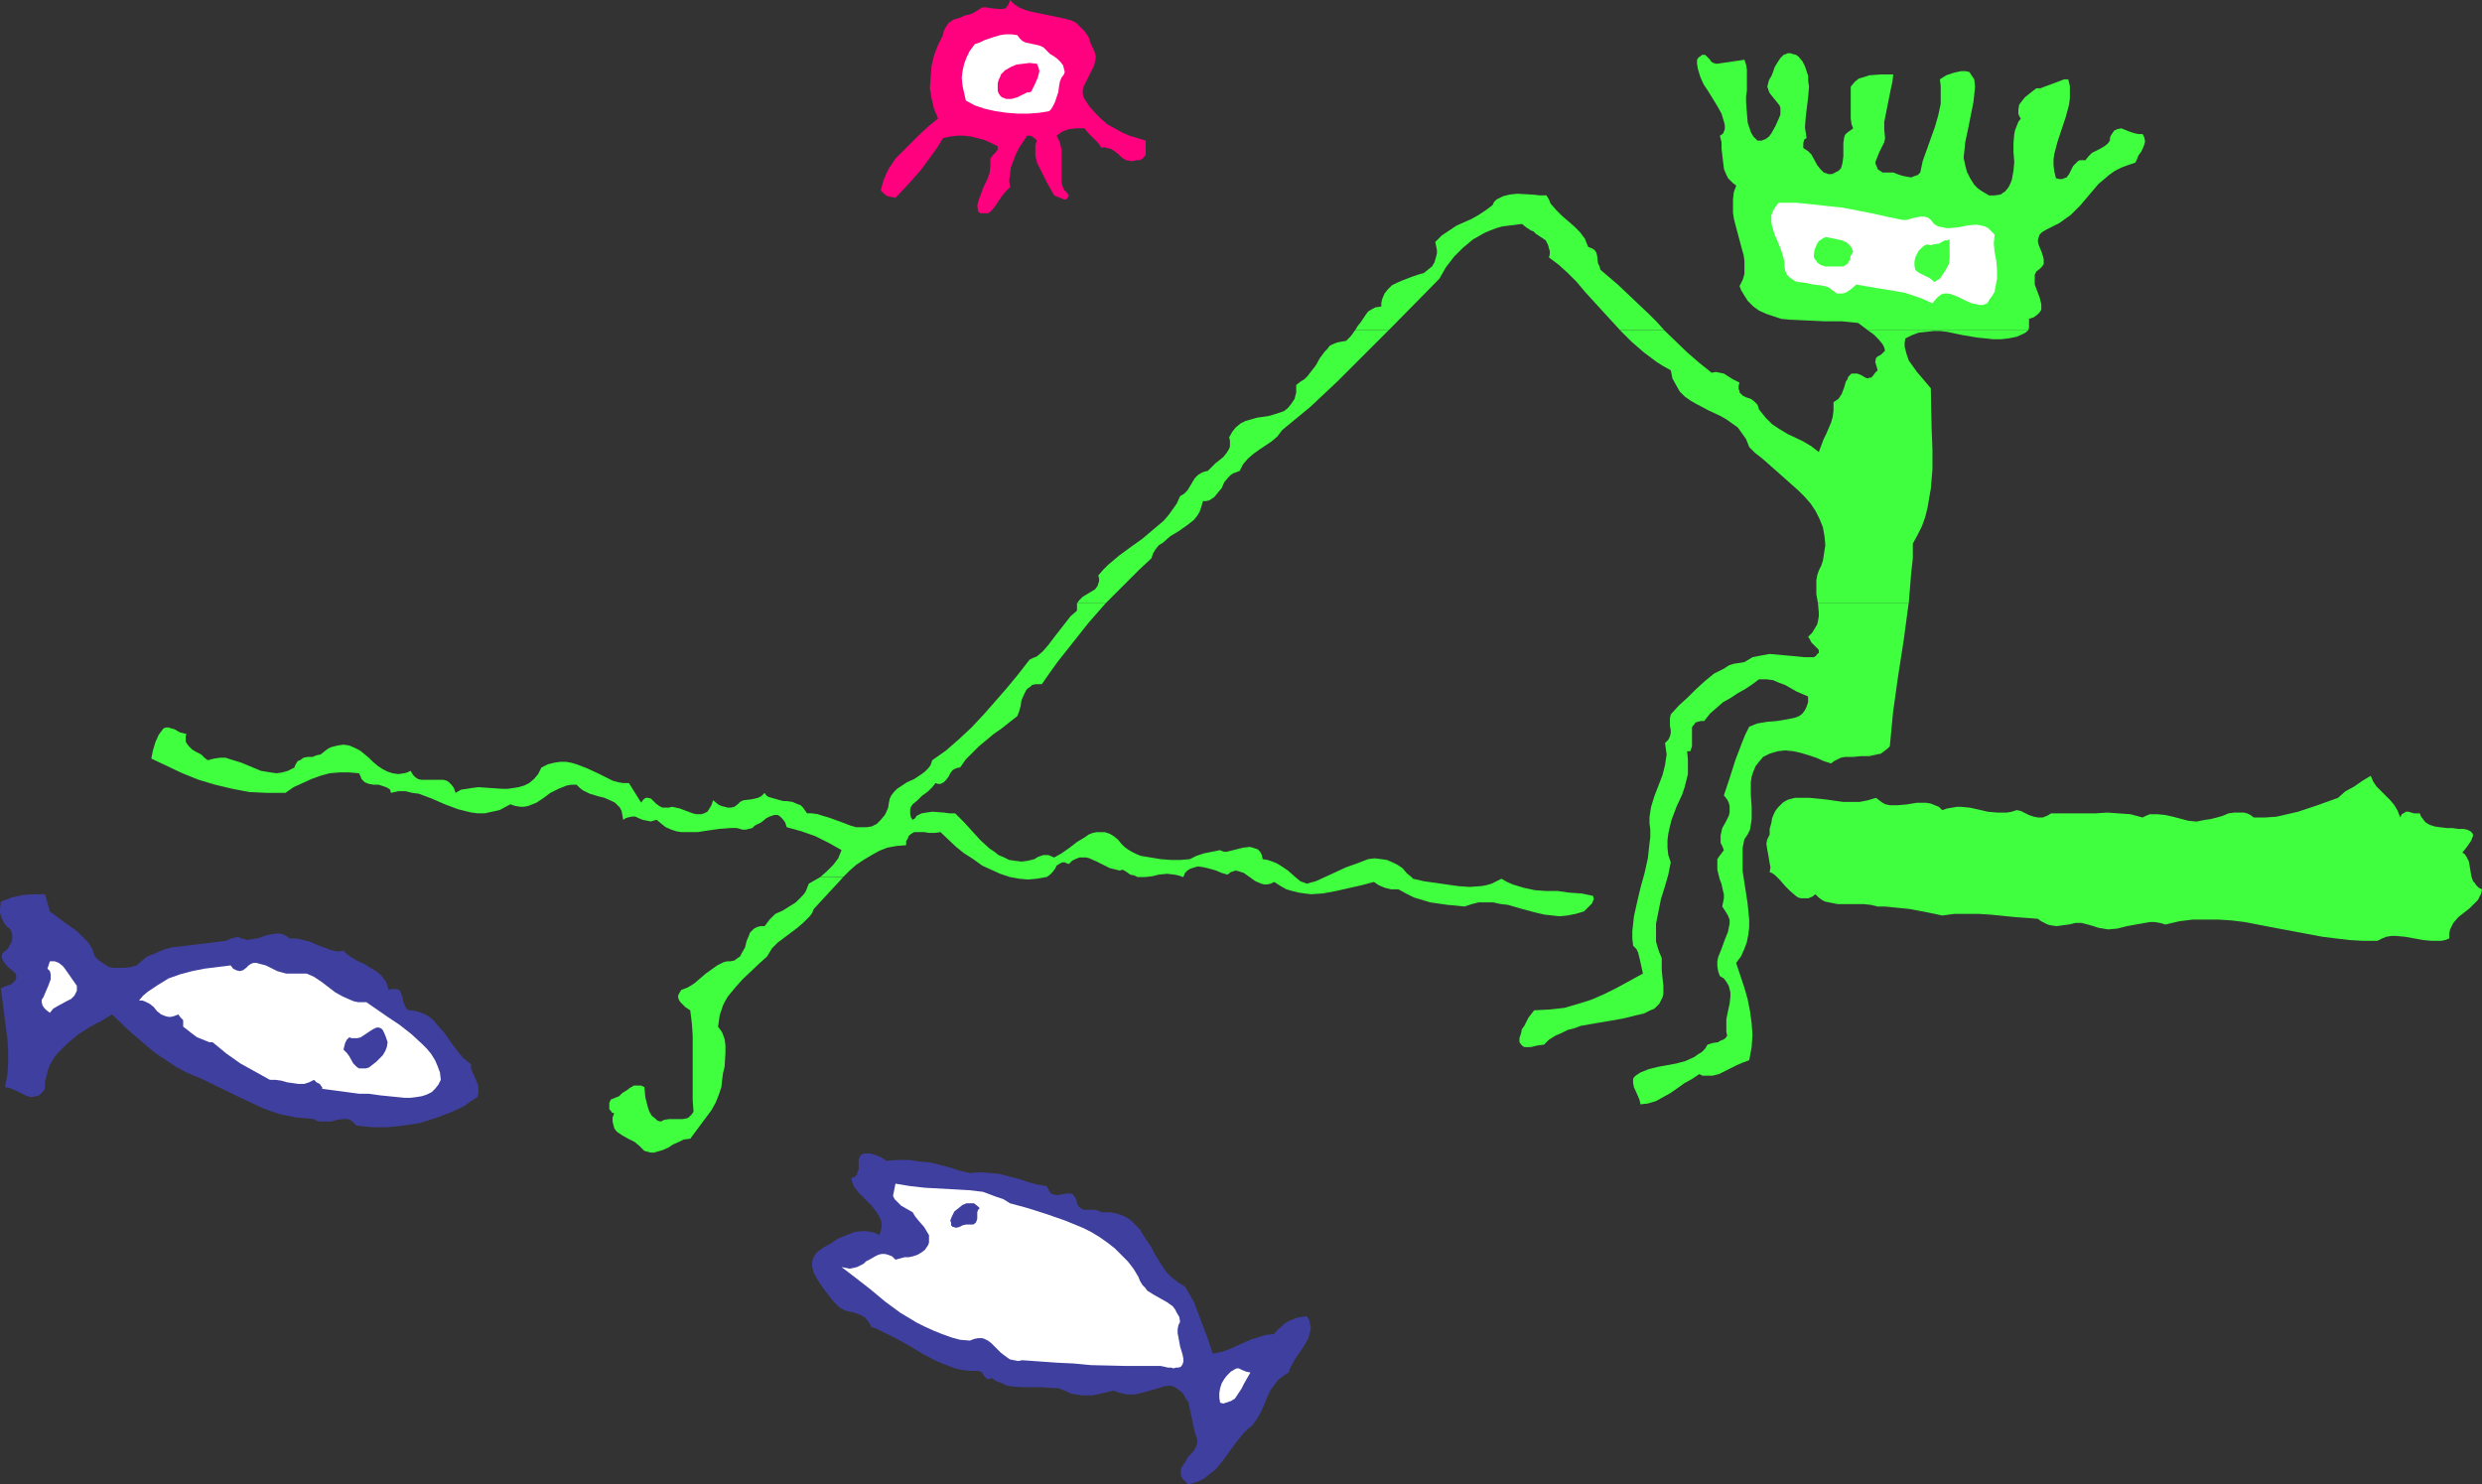 <?xml version="1.0" encoding="UTF-8" standalone="no"?>
<svg
   version="1.0"
   width="129.766mm"
   height="77.625mm"
   id="svg22"
   sodipodi:docname="Fishing 1.wmf"
   xmlns:inkscape="http://www.inkscape.org/namespaces/inkscape"
   xmlns:sodipodi="http://sodipodi.sourceforge.net/DTD/sodipodi-0.dtd"
   xmlns="http://www.w3.org/2000/svg"
   xmlns:svg="http://www.w3.org/2000/svg">
  <rect width="100%" height="100%" fill="#333333" stroke="none"/>
  <sodipodi:namedview
     id="namedview22"
     pagecolor="#ffffff"
     bordercolor="#000000"
     borderopacity="0.25"
     inkscape:showpageshadow="2"
     inkscape:pageopacity="0.0"
     inkscape:pagecheckerboard="0"
     inkscape:deskcolor="#d1d1d1"
     inkscape:document-units="mm" />
  <defs
     id="defs1">
    <pattern
       id="WMFhbasepattern"
       patternUnits="userSpaceOnUse"
       width="6"
       height="6"
       x="0"
       y="0" />
  </defs>
  <path
     style="fill:#3f3f9f;fill-opacity:1;fill-rule:evenodd;stroke:none"
     d="m 9.858,180.135 1.293,0.969 1.293,0.969 2.747,1.939 1.131,1.131 1.131,1.131 0.808,1.292 0.162,0.646 0.323,0.808 0.808,0.808 0.97,0.646 0.97,0.646 0.97,0.162 h 1.131 0.97 l 1.293,-0.162 1.131,-0.323 1.131,-0.969 0.97,-0.808 1.293,-0.485 1.131,-0.485 1.131,-0.485 1.293,-0.323 2.747,-0.323 2.586,-0.323 2.747,-0.323 2.586,-0.323 1.131,-0.485 1.293,-0.323 0.646,0.323 0.646,0.162 0.646,0.162 0.646,-0.162 1.293,-0.162 1.293,-0.485 1.293,-0.323 1.293,-0.162 h 0.485 l 0.646,0.162 0.646,0.323 0.646,0.485 h 1.293 l 1.454,0.323 1.293,0.323 1.454,0.646 1.293,0.485 1.293,0.485 1.454,0.323 1.131,-0.162 0.646,0.646 0.646,0.485 1.293,0.808 1.454,0.646 1.293,0.808 1.131,0.646 1.131,0.969 0.323,0.485 0.485,0.646 0.323,0.808 0.162,0.808 0.646,-0.162 h 0.646 0.323 l 0.485,0.162 0.162,0.162 0.162,0.323 0.323,0.808 0.162,0.969 0.323,0.808 0.323,0.646 0.485,0.323 h 0.323 l 1.131,0.162 0.97,0.323 0.808,0.323 0.808,0.485 0.808,0.646 0.646,0.808 1.454,1.616 1.131,1.616 1.293,1.777 1.293,1.616 0.808,0.646 0.808,0.646 v 0.808 l 0.323,0.808 0.646,1.454 0.323,0.808 0.162,0.808 v 0.808 l -0.162,0.969 -1.293,0.808 -1.293,0.969 -2.747,1.292 -3.07,1.131 -3.07,0.969 -3.232,0.485 -3.07,0.323 h -3.07 l -3.07,-0.323 -0.485,-0.485 -0.323,-0.323 -0.485,-0.323 -0.485,-0.162 h -0.97 l -1.131,0.162 -1.131,0.323 h -1.131 -1.131 l -0.646,-0.162 -0.485,-0.323 -1.778,-0.162 -1.778,-0.162 -3.232,-0.646 -3.232,-1.131 -3.07,-1.454 -3.07,-1.454 -5.979,-2.908 -3.07,-1.292 -2.101,-1.131 -1.939,-1.292 -1.939,-1.292 -1.778,-1.454 -3.555,-3.07 -3.394,-3.231 -2.101,1.292 -1.293,0.646 -1.131,0.646 -2.262,1.454 -1.939,1.616 -0.97,0.969 -0.97,0.969 -0.808,0.969 -0.646,1.131 -0.485,1.131 -0.323,1.292 -0.323,1.292 v 1.292 l -0.485,0.646 -0.485,0.485 -0.485,0.323 H 6.949 l -0.485,0.162 H 5.979 l -0.97,-0.323 -0.97,-0.485 -0.97,-0.485 -1.131,-0.485 -0.97,-0.162 0.485,-2.423 0.162,-2.262 v -2.423 l -0.162,-2.423 -0.646,-5.008 -0.646,-5.008 1.131,-0.485 0.97,-0.323 0.485,-0.485 0.323,-0.323 0.162,-0.646 -0.162,-0.646 -0.485,-0.485 -0.97,-0.808 -0.485,-0.485 -0.323,-0.485 -0.323,-0.485 -0.162,-0.646 0.162,-0.646 0.646,-0.485 0.485,-0.485 0.323,-0.646 0.323,-0.485 0.162,-0.808 v -0.646 L 2.262,184.174 1.939,183.528 1.293,183.043 0.808,182.397 0.485,181.751 0,180.458 v -0.808 l 0.162,-1.454 2.101,-0.808 2.101,-0.485 2.101,-0.162 h 2.424 v 0 z"
     id="path1" />
  <path
     style="fill:#ffffff;fill-opacity:1;fill-rule:evenodd;stroke:none"
     d="m 15.19,194.837 v 0.485 0.485 l -0.323,0.646 -0.162,0.323 -0.646,0.646 -0.97,0.485 -1.778,0.969 -0.808,0.485 -0.646,0.808 -0.646,-0.485 -0.485,-0.485 -0.323,-0.485 -0.162,-0.646 v -0.485 l 0.323,-0.485 0.485,-1.131 0.485,-1.131 0.485,-1.292 v -0.485 -0.485 l -0.162,-0.646 -0.485,-0.485 0.485,-1.454 h 0.97 l 0.808,0.323 0.808,0.646 0.485,0.646 1.131,1.616 z"
     id="path2" />
  <path
     style="fill:#ffffff;fill-opacity:1;fill-rule:evenodd;stroke:none"
     d="m 60.6,192.413 1.454,0.646 1.454,0.969 2.747,2.1 1.454,0.808 1.454,0.646 0.808,0.323 0.808,0.162 h 0.808 0.808 l 2.101,1.454 2.101,1.454 2.424,1.616 2.262,1.777 2.101,1.939 0.97,0.969 0.808,0.969 0.808,1.292 0.485,1.131 0.485,1.292 0.162,1.454 -0.485,0.969 -0.646,0.808 -0.646,0.646 -0.97,0.485 -0.97,0.323 -0.97,0.162 -1.293,0.162 H 79.992 l -4.848,-0.485 -2.262,-0.323 H 71.912 70.942 l -7.272,-0.969 v -0.323 l -0.162,-0.162 -0.323,-0.485 -0.646,-0.323 -0.485,-0.485 -0.97,0.485 -0.97,0.323 h -1.131 l -1.131,-0.162 -1.131,-0.162 -1.131,-0.323 -1.131,-0.162 H 53.328 l -2.909,-1.616 -2.909,-1.616 -2.747,-1.939 -2.747,-2.262 h -0.646 l -0.808,-0.323 -1.616,-0.646 -1.293,-0.969 -0.808,-0.646 -0.646,-0.485 v -0.485 -0.808 l -0.485,-0.485 -0.485,-0.646 -0.808,0.323 -0.646,0.162 h -0.485 l -0.646,-0.162 -0.808,-0.323 -0.808,-0.646 -0.646,-0.808 -0.808,-0.646 -0.97,-0.485 -0.485,-0.162 h -0.646 l 0.808,-0.969 0.97,-0.808 0.97,-0.646 0.97,-0.646 2.101,-1.292 2.262,-0.808 2.424,-0.646 2.424,-0.485 2.586,-0.323 2.586,-0.323 0.485,0.646 0.646,0.323 0.646,0.162 0.646,-0.162 0.646,-0.485 0.485,-0.485 0.485,-0.323 0.485,-0.162 h 0.646 l 0.485,0.162 1.293,0.323 2.262,1.131 1.131,0.323 0.646,0.162 h 0.646 z"
     id="path3" />
  <path
     style="fill:#3f3f9f;fill-opacity:1;fill-rule:evenodd;stroke:none"
     d="m 76.275,205.015 0.323,0.969 -0.162,0.969 -0.323,0.808 -0.485,0.808 -0.646,0.646 -0.646,0.646 -1.454,1.131 -0.646,0.162 h -0.485 -0.323 -0.485 l -0.485,-0.323 -0.646,-0.646 -0.808,-1.454 -0.485,-0.646 -0.646,-0.646 0.162,-0.646 0.162,-0.646 0.323,-0.646 0.485,-0.485 0.485,0.162 h 0.646 0.485 l 0.646,-0.162 0.97,-0.646 0.97,-0.646 0.808,-0.485 0.485,-0.162 h 0.323 l 0.485,0.162 0.323,0.323 0.323,0.646 z"
     id="path4" />
  <path
     style="fill:#ff007f;fill-opacity:1;fill-rule:evenodd;stroke:none"
     d="m 215.574,8.724 0.485,0.969 0.323,0.808 0.162,0.808 -0.162,0.808 -0.162,0.808 -0.323,0.646 -1.454,2.908 -0.323,0.646 -0.162,0.646 v 0.808 l 0.162,0.646 0.485,0.808 0.646,0.969 1.131,1.292 1.131,1.131 1.293,1.131 1.454,0.808 1.454,0.808 1.454,0.646 3.232,0.969 v 2.1 0.646 l -0.323,0.485 -0.323,0.323 -0.485,0.323 h -0.808 l -0.485,0.162 h -0.485 l -0.97,-0.162 -0.808,-0.485 -0.646,-0.646 -0.808,-0.646 -0.808,-0.485 -0.808,-0.162 -0.485,-0.162 -0.485,0.162 -0.323,-0.485 -0.323,-0.485 -0.97,-0.969 -0.97,-0.969 -0.808,-0.969 h -1.616 l -1.454,0.162 -1.293,0.485 -1.131,0.808 0.323,0.646 0.323,0.646 0.323,1.454 v 1.616 1.616 1.616 1.454 l 0.162,0.808 0.323,0.808 0.485,0.485 0.485,0.646 -0.323,0.646 -0.323,0.162 h -0.323 l -0.323,-0.162 -0.485,-0.162 -0.323,-0.162 -0.485,-0.162 -0.323,-0.162 -1.454,-2.585 -1.293,-2.585 -0.646,-1.292 -0.323,-1.454 v -1.292 -0.808 l 0.323,-0.808 -0.485,-0.485 -0.485,-0.323 -0.323,-0.162 h -0.323 -0.323 l -1.616,2.423 -0.646,1.292 -0.485,1.292 -0.485,1.292 -0.162,1.292 -0.162,1.292 0.162,1.292 -0.808,0.808 -0.808,0.969 -0.646,0.969 -0.646,0.969 -0.646,0.808 -0.323,0.323 -0.485,0.323 h -0.485 -0.485 -0.485 l -0.485,-0.323 -0.162,-1.292 0.323,-1.131 0.485,-1.292 0.485,-1.292 0.646,-1.292 0.485,-1.292 0.162,-1.454 v -0.646 -0.808 l 0.485,-0.646 0.485,-0.485 0.485,-0.646 v -0.162 -0.485 l -1.293,-0.646 -1.454,-0.646 -1.293,-0.323 -1.293,-0.323 -1.293,-0.162 h -1.293 l -1.454,0.162 -1.454,0.323 -0.97,1.616 -1.131,1.616 -2.262,3.07 -2.424,2.746 -2.586,2.746 -0.808,-0.162 -0.808,-0.162 -0.646,-0.485 -0.646,-0.646 0.323,-1.292 0.323,-0.969 0.485,-1.131 0.485,-0.969 1.293,-1.939 1.616,-1.616 1.616,-1.616 1.616,-1.616 1.778,-1.616 1.778,-1.454 -0.808,-1.939 -0.485,-2.1 -0.323,-1.939 0.162,-2.262 0.162,-2.1 0.485,-2.1 0.808,-2.1 0.97,-1.939 0.162,-0.808 0.323,-0.646 0.323,-0.485 0.323,-0.485 0.97,-0.646 1.131,-0.323 1.131,-0.485 0.646,-0.162 0.646,-0.162 1.131,-0.646 0.97,-0.646 h 0.808 l 0.808,0.162 1.616,0.162 h 0.808 l 0.646,-0.162 0.162,-0.323 0.323,-0.323 0.162,-0.485 L 199.576,0 l 0.808,0.808 0.97,0.646 1.131,0.485 1.131,0.323 2.262,0.485 2.424,0.485 2.262,0.485 1.131,0.323 0.97,0.485 0.808,0.808 0.808,0.808 0.808,1.131 z"
     id="path5" />
  <path
     style="fill:#ffffff;fill-opacity:1;fill-rule:evenodd;stroke:none"
     d="m 206.201,9.37 0.646,0.646 0.646,0.646 0.808,0.485 0.646,0.485 0.646,0.646 0.485,0.646 0.162,0.646 0.162,0.646 -0.162,0.485 -0.485,0.646 -0.323,0.808 -0.162,0.969 -0.162,1.131 -0.323,0.969 -0.323,0.969 -0.485,0.969 -0.323,0.485 -0.323,0.323 -1.939,0.323 -2.101,0.162 h -2.262 l -2.101,-0.162 -2.262,-0.323 -2.101,-0.485 -1.939,-0.646 -1.778,-0.969 -0.323,-1.454 -0.323,-1.454 -0.162,-1.616 0.162,-1.292 0.323,-1.454 0.485,-1.292 0.646,-1.292 0.97,-1.292 0.97,-0.323 0.97,-0.485 1.939,-0.646 1.131,-0.323 0.97,-0.162 h 1.293 l 1.131,0.162 0.485,0.646 0.485,0.485 0.646,0.323 0.808,0.162 1.454,0.323 0.646,0.162 z"
     id="path6" />
  <path
     style="fill:#ff007f;fill-opacity:1;fill-rule:evenodd;stroke:none"
     d="m 204.909,12.601 0.323,0.808 0.162,0.646 -0.162,0.646 -0.162,0.646 -0.646,1.454 -0.323,0.646 -0.323,0.646 -0.323,0.162 h -0.485 l -0.97,0.485 -0.97,0.485 -1.131,0.323 h -1.131 l -0.323,-0.162 -0.485,-0.162 -0.323,-0.323 -0.323,-0.485 -0.162,-0.485 v -0.808 -0.646 l 0.162,-0.646 0.323,-0.646 0.162,-0.485 0.808,-0.808 1.131,-0.646 1.131,-0.485 1.293,-0.162 1.293,-0.162 z"
     id="path7" />
  <path
     style="fill:#3fff3f;fill-opacity:1;fill-rule:evenodd;stroke:none"
     d="m 162.085,173.35 -2.262,1.292 -0.323,0.808 -0.323,0.808 -0.485,0.646 -0.485,0.485 -0.97,0.969 -1.293,0.808 -1.293,0.808 -1.454,0.646 -1.131,1.131 -0.485,0.646 -0.485,0.646 h -0.808 l -0.646,0.162 -0.646,0.323 -0.323,0.323 -0.485,0.485 -0.162,0.485 -0.485,1.131 -0.323,1.292 -0.646,1.131 -0.323,0.646 -0.485,0.323 -0.646,0.485 -0.808,0.162 h -0.646 l -0.646,0.162 -1.293,0.646 -1.131,0.808 -1.131,0.808 -2.262,1.939 -1.293,0.808 -1.293,0.485 -0.485,0.808 -0.162,0.485 0.162,0.646 0.323,0.485 0.485,0.485 0.485,0.485 0.97,0.646 0.323,2.585 0.162,2.423 v 5.17 2.585 2.423 2.585 l 0.162,2.262 -0.323,0.485 -0.323,0.323 -0.323,0.323 -0.323,0.162 -0.808,0.162 h -0.97 -0.97 -0.808 l -0.97,0.162 -0.646,0.323 -0.646,-0.162 -0.323,-0.323 -0.808,-0.646 -0.485,-0.808 -0.323,-0.969 -0.485,-1.939 -0.162,-1.939 -0.646,-0.323 h -0.485 -0.97 l -0.808,0.485 -0.646,0.485 -0.808,0.485 -0.646,0.646 -0.808,0.323 -0.808,0.323 -0.323,0.646 v 0.808 0.485 l 0.323,0.323 0.162,0.323 0.485,0.162 -0.323,0.808 v 0.808 l 0.162,0.646 0.162,0.646 0.323,0.485 0.323,0.323 0.97,0.646 1.131,0.646 0.646,0.323 0.646,0.323 0.97,0.808 0.485,0.485 0.485,0.485 0.646,0.162 0.646,0.162 h 0.646 l 0.485,-0.162 1.131,-0.323 1.131,-0.485 0.97,-0.646 1.131,-0.485 0.97,-0.485 1.293,-0.162 4.202,-5.654 0.808,-1.454 0.646,-1.616 0.485,-1.454 0.162,-1.454 0.162,-1.292 0.323,-1.292 0.162,-2.746 v -1.454 l -0.162,-1.292 -0.485,-1.292 -0.323,-0.485 -0.485,-0.646 0.162,-1.131 0.162,-1.131 0.323,-0.969 0.323,-0.969 0.485,-0.969 0.485,-0.808 1.454,-1.777 1.454,-1.616 3.232,-3.07 1.616,-1.454 0.485,-0.808 0.485,-0.808 1.131,-1.131 1.293,-0.969 1.293,-0.969 1.293,-0.969 1.293,-1.131 1.131,-1.131 0.485,-0.646 0.323,-0.808 5.818,-6.301 z"
     id="path8" />
  <path
     style="fill:#3fff3f;fill-opacity:1;fill-rule:evenodd;stroke:none"
     d="m 314.796,177.066 -2.262,-0.485 -2.424,-0.162 -2.262,-0.323 h -2.262 l -2.262,-0.162 -2.262,-0.485 -2.101,-0.646 -1.131,-0.485 -1.131,-0.646 -0.97,0.485 -0.97,0.485 -1.131,0.323 -0.97,0.162 -2.262,0.162 -2.262,-0.162 -2.262,-0.323 -2.262,-0.323 -2.262,-0.323 -2.101,-0.485 -0.162,-0.162 -0.162,-0.162 -0.97,-0.808 -0.808,-0.969 -0.97,-0.646 -0.97,-0.485 -1.131,-0.485 -1.131,-0.162 -1.293,-0.162 -1.293,0.162 -2.101,0.808 -2.262,0.808 -2.101,0.969 -2.101,0.969 -1.778,0.808 -1.778,0.485 -1.293,-0.485 -0.97,-0.808 -1.454,-1.292 -1.454,-0.969 -0.808,-0.485 -0.808,-0.323 -0.97,-0.323 -0.97,-0.162 -0.162,-0.808 -0.323,-0.646 -0.485,-0.485 -0.485,-0.162 -0.485,-0.162 -0.646,-0.162 -1.293,0.162 -1.293,0.323 -1.293,0.323 -0.646,0.162 h -0.485 l -0.485,-0.162 -0.323,-0.162 -1.616,0.323 -1.616,0.323 -1.454,0.485 -1.293,0.646 -1.778,0.162 h -1.939 l -2.101,-0.162 -1.939,-0.323 -1.939,-0.323 -0.808,-0.323 -0.97,-0.485 -0.808,-0.485 -0.646,-0.485 -0.646,-0.646 -0.646,-0.808 -0.808,-0.646 -0.808,-0.485 -0.97,-0.323 h -0.646 -0.97 l -0.808,0.162 -0.808,0.323 -0.646,0.485 -1.616,0.969 -1.454,1.131 -1.616,1.131 -1.454,0.808 -1.131,-0.485 h -0.97 l -0.485,0.162 -0.485,0.162 -0.323,0.162 -0.485,0.323 -1.293,0.323 -1.293,0.162 -1.293,-0.162 -1.131,-0.162 -0.97,-0.485 -1.131,-0.485 -0.808,-0.646 -0.97,-0.646 -1.778,-1.616 -1.616,-1.777 -1.616,-1.777 -1.778,-1.777 h -1.131 l -1.131,-0.162 -2.262,-0.162 -1.131,0.162 -0.97,0.162 -0.97,0.485 -0.323,0.485 -0.485,0.323 -0.323,-0.485 -0.162,-0.646 v -0.485 -0.485 l 0.162,-0.485 0.323,-0.485 0.97,-0.808 0.97,-0.969 0.485,-0.323 0.646,-0.485 0.808,-0.808 0.646,-0.808 0.485,0.162 h 0.485 l 0.646,-0.323 0.485,-0.485 0.485,-0.646 0.323,-0.646 0.485,-0.646 0.646,-0.323 0.485,-0.162 h 0.323 l 1.131,-1.616 1.293,-1.292 1.293,-1.292 2.909,-2.423 1.616,-1.131 3.07,-2.423 0.323,-0.808 0.323,-1.131 0.162,-1.131 0.485,-1.131 0.485,-0.969 0.323,-0.323 0.485,-0.323 0.323,-0.323 0.646,-0.162 h 0.646 0.646 l 1.454,-2.1 1.616,-2.262 3.07,-3.877 3.07,-3.877 3.394,-3.877 h -5.656 v 0.646 0.808 l -1.293,1.131 -1.131,1.454 -2.262,2.908 -0.97,1.292 -1.131,1.292 -1.131,0.969 -0.808,0.323 -0.646,0.323 -2.262,2.908 -2.262,2.746 -2.262,2.585 -2.262,2.585 -2.424,2.585 -2.424,2.262 -2.586,2.262 -2.747,1.939 -0.323,0.969 -0.485,0.646 -0.646,0.646 -0.646,0.485 -1.454,0.969 -1.454,0.646 -1.454,0.969 -0.485,0.323 -0.646,0.646 -0.485,0.646 -0.323,0.646 -0.162,0.808 -0.162,0.969 -0.323,0.808 -0.323,0.646 -0.808,0.969 -0.808,0.808 -0.97,0.485 -0.97,0.162 h -0.97 -1.131 l -1.131,-0.323 -2.101,-0.808 -2.262,-0.808 -1.131,-0.323 -0.97,-0.323 -1.131,-0.162 h -0.97 l -0.485,-0.646 -0.323,-0.485 -0.485,-0.485 -0.485,-0.162 -1.131,-0.485 -1.131,-0.162 h -0.646 l -0.646,-0.162 -1.131,-0.323 -1.131,-0.323 -0.485,-0.323 -0.323,-0.485 -0.323,0.323 -0.323,0.323 -0.646,0.323 -0.646,0.162 -0.808,0.162 -1.454,0.162 -0.646,0.323 -0.485,0.485 -0.646,0.485 -0.646,0.162 h -0.646 l -0.646,-0.162 -0.646,-0.162 -0.646,-0.323 -0.97,-0.808 -0.323,0.969 -0.485,0.808 -0.323,0.485 -0.646,0.323 -0.485,0.162 h -0.485 -0.646 l -0.646,-0.162 -1.293,-0.485 -1.293,-0.485 -1.454,-0.323 -0.646,0.162 h -0.646 -0.323 -0.323 l -0.646,-0.323 -0.646,-0.485 -0.485,-0.485 -0.485,-0.485 -0.646,-0.162 h -0.323 l -0.323,0.162 -0.323,0.323 -0.323,0.485 -2.424,-3.877 h -1.131 l -0.97,-0.162 -1.131,-0.323 -0.97,-0.485 -1.939,-0.969 -2.101,-0.969 -2.101,-0.808 -1.131,-0.323 -0.97,-0.162 h -1.131 l -1.131,0.162 -1.293,0.323 -1.293,0.646 -0.646,1.292 -0.808,0.969 -0.97,0.808 -0.97,0.485 -1.131,0.323 -0.97,0.162 -1.131,0.162 h -1.131 l -2.424,-0.162 -2.262,-0.162 -1.293,0.162 -0.97,0.162 -1.131,0.162 -1.131,0.646 -0.323,-0.969 -0.485,-0.646 -0.485,-0.485 -0.485,-0.323 -0.646,-0.162 h -0.646 -1.293 -1.131 -1.293 l -0.646,-0.162 -0.485,-0.323 -0.485,-0.485 -0.485,-0.808 -0.646,0.323 -0.646,0.162 -1.131,0.162 -1.131,-0.162 -0.97,-0.323 -0.97,-0.485 -0.97,-0.646 -0.97,-0.808 -0.808,-0.808 -1.778,-1.454 -0.97,-0.485 -1.131,-0.485 -1.131,-0.162 -1.131,0.162 -0.646,0.162 -0.646,0.162 -0.646,0.323 -0.646,0.485 -0.808,0.646 -0.808,0.162 -0.808,0.323 h -0.97 l -0.808,0.162 -0.646,0.485 -0.485,0.162 -0.485,0.808 -0.162,0.485 -1.293,0.646 -1.131,0.323 -1.131,0.162 -1.131,-0.162 -0.97,-0.162 -0.97,-0.162 -3.878,-1.616 -2.101,-0.646 -0.97,-0.323 h -1.131 l -1.131,0.162 -1.293,0.323 -0.646,-0.485 -0.646,-0.646 -0.97,-0.485 -0.808,-0.485 -0.646,-0.646 -0.485,-0.646 -0.162,-0.323 v -0.485 -0.485 l 0.162,-0.485 -1.293,-0.323 -1.131,-0.646 -0.646,-0.162 -0.485,-0.162 h -0.485 l -0.485,0.162 -0.485,0.646 -0.485,0.646 -0.646,1.454 -0.485,1.616 -0.323,1.616 3.07,1.454 3.07,1.454 3.232,1.292 3.232,0.969 3.394,0.808 3.394,0.646 3.555,0.162 h 1.778 1.778 l 1.616,-1.131 1.778,-0.808 1.778,-0.808 1.778,-0.646 1.778,-0.485 1.939,-0.162 h 1.939 l 1.939,0.162 0.323,0.646 0.162,0.485 0.323,0.323 0.323,0.323 0.808,0.323 0.97,0.162 h 0.97 l 0.97,0.323 0.485,0.162 0.323,0.162 0.485,0.323 0.162,0.646 1.454,-0.323 h 1.454 l 1.293,0.323 1.293,0.162 2.586,0.969 2.586,1.131 2.586,0.969 1.293,0.323 1.293,0.323 1.293,0.162 h 1.454 l 1.454,-0.323 1.454,-0.323 2.101,-1.131 0.97,0.323 0.97,0.162 h 0.808 l 0.808,-0.162 0.808,-0.323 0.808,-0.323 1.454,-0.969 1.293,-0.969 1.616,-0.808 0.808,-0.323 0.808,-0.323 0.97,-0.162 h 0.97 l 0.646,0.646 0.646,0.485 1.293,0.646 1.616,0.485 1.293,0.323 1.454,0.646 0.646,0.323 0.485,0.485 0.485,0.485 0.323,0.646 0.162,0.808 0.162,0.969 0.485,-0.323 0.485,-0.162 0.808,-0.162 h 0.646 l 0.646,0.323 0.808,0.323 0.808,0.162 0.808,0.162 0.485,-0.162 0.646,-0.162 0.97,0.808 0.808,0.646 1.131,0.485 0.97,0.323 0.97,0.162 h 1.131 2.101 l 2.101,-0.323 2.262,-0.323 2.262,-0.162 h 1.131 l 1.131,0.323 h 0.646 l 0.646,-0.162 0.646,-0.162 0.485,-0.485 1.293,-0.646 0.97,-0.808 0.646,-0.323 0.485,-0.162 0.485,-0.162 h 0.646 l 0.485,0.323 0.485,0.485 0.485,0.646 0.323,0.969 2.909,0.808 2.747,0.969 2.586,1.292 2.586,1.454 -0.646,1.616 -0.97,1.292 -1.293,1.292 -1.293,1.131 h 4.525 l 1.293,-1.292 1.293,-1.131 1.454,-0.969 1.616,-0.969 1.454,-0.808 1.616,-0.646 1.778,-0.323 1.939,-0.162 v -0.808 l 0.323,-0.485 0.162,-0.485 0.323,-0.323 0.485,-0.323 0.323,-0.162 h 0.97 0.97 l 0.97,0.162 h 1.131 l 1.131,-0.162 3.07,2.908 1.616,1.292 1.778,1.131 1.778,1.292 1.778,0.808 1.778,0.808 1.939,0.646 1.778,0.323 1.778,0.162 1.778,-0.162 1.778,-0.323 h 0.162 v 0 l 0.646,-0.485 0.485,-0.485 0.485,-0.646 0.323,-0.646 0.485,-0.323 0.646,-0.323 h 0.485 l 0.323,0.162 0.485,0.162 0.646,-0.646 0.646,-0.323 0.808,-0.323 h 0.646 0.646 l 0.646,0.162 1.454,0.646 1.293,0.646 1.293,0.646 1.293,0.323 0.646,0.162 0.646,-0.162 0.808,0.485 0.646,0.485 0.808,0.162 0.646,0.323 h 1.454 l 1.454,-0.162 1.293,-0.323 1.616,-0.162 1.454,0.162 0.808,0.162 0.97,0.323 0.323,-0.808 0.485,-0.485 0.485,-0.323 0.485,-0.162 0.485,-0.162 0.646,-0.162 1.131,0.162 1.293,0.323 1.131,0.323 1.131,0.485 1.131,0.323 0.646,-0.485 0.485,-0.162 0.485,-0.162 0.646,0.162 0.97,0.323 1.131,0.808 1.131,0.808 1.131,0.485 0.646,0.162 h 0.646 l 0.646,-0.162 0.646,-0.323 1.293,0.808 1.131,0.646 1.131,0.323 1.293,0.323 1.131,0.162 1.293,0.162 2.424,-0.162 2.586,-0.485 5.01,-1.131 2.424,-0.646 0.97,0.646 1.131,0.485 1.293,0.323 h 1.454 l 1.454,0.808 1.616,0.808 1.616,0.485 1.616,0.485 3.394,0.485 1.778,0.162 1.616,0.162 1.454,-0.485 1.293,-0.323 h 1.454 1.454 l 1.454,0.323 1.454,0.162 2.747,0.808 3.07,0.808 1.454,0.323 1.454,0.162 1.454,0.162 1.616,-0.162 1.616,-0.323 1.616,-0.485 0.646,-0.646 0.646,-0.646 0.323,-0.323 0.162,-0.485 0.162,-0.323 z"
     id="path9" />
  <path
     style="fill:#3fff3f;fill-opacity:1;fill-rule:evenodd;stroke:none"
     d="m 359.236,119.228 0.162,1.777 v 0.808 l -0.162,0.969 -0.162,0.646 -0.485,0.808 -0.485,0.808 -0.808,0.808 0.323,0.485 0.323,0.646 0.485,0.485 0.485,0.485 0.485,0.485 v 0.323 0.323 l -0.323,0.162 -0.162,0.323 -0.485,0.323 h -1.778 l -1.616,-0.162 -1.778,-0.162 -1.778,-0.162 -1.778,-0.162 -1.778,0.323 -0.808,0.162 -0.808,0.162 -0.808,0.485 -0.808,0.485 -0.97,0.162 -1.131,0.162 -0.97,0.323 -0.97,0.646 -1.939,0.969 -1.778,1.454 -1.778,1.616 -1.616,1.616 -1.778,1.616 -1.616,1.777 -0.162,0.808 v 0.808 0.646 l 0.162,0.808 v 0.646 l -0.162,0.646 -0.323,0.646 -0.646,0.646 0.162,1.131 0.162,1.131 -0.162,0.969 -0.162,1.131 -0.485,1.939 -0.808,2.1 -0.808,2.1 -0.646,2.1 -0.162,0.969 -0.162,1.131 v 1.131 l 0.162,1.292 v 1.454 l -0.162,1.292 -0.323,2.908 -0.646,2.908 -0.808,2.908 -0.646,2.746 -0.646,2.908 -0.323,2.908 v 1.454 l 0.162,1.454 0.646,0.646 0.323,0.646 0.162,0.646 0.162,0.646 0.323,1.454 0.323,1.454 -5.01,2.746 -2.586,1.292 -2.586,1.131 -2.586,0.808 -2.747,0.808 -2.909,0.323 -3.07,0.162 -1.131,1.454 -0.808,1.616 -0.485,0.646 -0.162,0.808 -0.323,0.969 v 0.808 l 0.485,0.646 0.485,0.323 h 0.646 0.646 l 1.293,-0.323 1.293,-0.162 0.97,-0.969 1.293,-0.808 1.131,-0.485 1.293,-0.646 1.293,-0.323 1.293,-0.485 2.747,-0.485 2.909,-0.485 2.747,-0.485 2.586,-0.646 1.454,-0.323 1.293,-0.646 0.808,-0.323 0.485,-0.485 0.485,-0.485 0.323,-0.646 0.323,-0.646 0.162,-0.646 v -1.616 l -0.162,-1.454 -0.162,-1.616 v -1.292 -0.646 -0.485 l -0.485,-1.131 -0.323,-0.969 -0.323,-1.131 v -1.131 -1.292 -1.131 l 0.485,-2.423 0.485,-2.423 0.808,-2.585 0.646,-2.262 0.485,-2.423 -0.485,-1.454 -0.162,-1.454 v -1.454 l 0.162,-1.292 0.323,-1.454 0.323,-1.292 0.97,-2.585 1.131,-2.423 0.485,-1.454 0.323,-1.292 0.323,-1.292 v -1.454 -1.454 l -0.162,-1.616 h 0.646 l 0.323,-0.969 v -0.969 -0.969 -0.969 -0.808 l 0.162,-0.323 0.323,-0.323 0.162,-0.323 0.485,-0.162 0.646,-0.162 h 0.646 l 1.131,-1.454 1.293,-1.131 1.293,-1.131 1.454,-0.808 1.454,-0.969 1.454,-0.808 1.454,-0.969 1.293,-0.969 h 1.454 l 1.293,0.162 1.131,0.485 1.293,0.485 2.262,1.292 1.131,0.485 1.131,0.485 v 1.131 l -0.323,0.969 -0.323,0.646 -0.485,0.646 -0.646,0.485 -0.808,0.323 -0.808,0.162 -0.808,0.162 -1.939,0.323 -1.939,0.162 -1.939,0.323 -0.808,0.323 -0.808,0.323 -0.808,1.616 -0.646,1.616 -1.293,3.393 -1.131,3.554 -1.131,3.393 0.646,0.808 0.323,0.646 0.162,0.646 v 0.646 0.646 l -0.162,0.646 -0.646,1.292 -0.646,1.131 -0.323,1.454 v 0.646 0.808 l 0.323,0.646 0.323,0.808 -0.485,0.646 -0.485,0.646 -0.323,0.485 v 0.808 0.485 0.808 l 0.323,1.292 0.162,0.646 0.323,0.808 0.323,1.454 0.162,0.646 v 0.808 l -0.162,0.808 -0.162,0.808 0.646,0.969 0.485,0.808 0.323,0.808 v 0.808 l -0.162,0.808 -0.162,0.808 -0.646,1.616 -0.646,1.777 -0.646,1.616 -0.162,0.808 v 0.969 l 0.162,0.969 0.323,0.969 0.808,0.485 0.485,0.646 0.485,0.808 0.162,0.646 0.162,0.646 v 0.808 l -0.162,1.454 -0.323,1.454 -0.323,1.616 v 1.616 0.808 l 0.162,0.808 -0.323,0.485 -0.485,0.323 -0.485,0.162 -0.485,0.323 -1.131,0.162 -0.97,0.323 -0.485,0.808 -0.646,0.646 -0.808,0.485 -0.646,0.485 -1.778,0.808 -1.778,0.485 -1.778,0.323 -1.778,0.323 -1.939,0.485 -1.616,0.646 -0.485,0.323 -0.485,0.323 -0.323,0.323 -0.162,0.323 v 0.808 l 0.162,0.808 0.808,1.777 0.323,0.808 0.162,0.808 1.454,-0.162 1.616,-0.485 1.454,-0.808 1.454,-0.808 2.747,-1.939 1.454,-0.808 1.454,-0.969 0.646,0.323 h 0.646 1.293 l 1.293,-0.323 2.262,-1.131 1.293,-0.646 1.131,-0.485 1.293,-0.485 0.485,-2.585 0.162,-2.423 -0.162,-2.262 -0.323,-2.423 -0.485,-2.423 -0.646,-2.262 -1.616,-4.847 0.97,-1.292 0.646,-1.454 0.485,-1.292 0.323,-1.616 0.162,-1.454 v -1.454 l -0.323,-3.231 -0.97,-6.301 v -1.616 -1.616 -1.454 l 0.323,-1.616 0.646,-0.969 0.485,-0.969 0.162,-0.969 0.162,-1.131 v -2.423 l -0.162,-2.423 v -2.423 l 0.162,-1.131 0.323,-0.969 0.485,-1.131 0.646,-0.808 0.808,-0.969 1.293,-0.646 1.616,-0.485 1.454,-0.162 1.616,0.162 1.454,0.323 1.616,0.485 1.454,0.485 1.454,0.646 1.454,0.485 0.646,-0.485 0.646,-0.323 0.646,-0.323 0.808,-0.162 h 1.616 l 1.616,-0.162 h 1.616 l 1.454,-0.323 0.808,-0.162 0.646,-0.485 0.646,-0.485 0.485,-0.485 0.323,-3.393 0.323,-3.393 0.97,-6.947 1.131,-7.27 0.97,-7.27 z"
     id="path10" />
  <path
     style="fill:#3fff3f;fill-opacity:1;fill-rule:evenodd;stroke:none"
     d="m 316.251,53.314 -0.162,-0.646 -0.323,-0.646 -0.162,-1.454 -0.162,-0.646 -0.323,-0.485 -0.485,-0.323 -0.808,-0.323 -0.323,-0.808 -0.323,-0.808 -0.97,-1.292 -1.131,-1.131 -2.424,-2.1 -1.131,-1.131 -1.131,-1.292 -0.323,-0.808 -0.485,-0.808 h -1.293 l -1.454,-0.162 -3.07,-0.162 -1.454,0.162 -1.293,0.323 -0.646,0.323 -0.646,0.323 -0.485,0.485 -0.323,0.646 -1.293,0.969 -1.454,0.969 -1.454,0.808 -1.454,0.646 -1.454,0.646 -1.454,0.969 -1.454,0.969 -0.646,0.646 -0.646,0.646 0.162,0.808 0.162,0.808 v 0.646 l -0.162,0.646 -0.323,1.131 -0.485,0.808 -0.808,0.646 -0.808,0.646 -1.131,0.323 -0.97,0.323 -2.101,0.808 -1.131,0.485 -0.97,0.485 -0.808,0.808 -0.646,0.808 -0.485,1.131 -0.162,0.808 v 0.646 l -1.131,0.162 -0.646,0.323 -0.808,0.485 -0.485,0.646 -0.97,1.454 -0.646,0.808 -0.485,0.808 h 6.626 l 10.019,-10.178 1.293,-2.262 1.616,-2.1 1.778,-1.777 0.97,-0.808 0.97,-0.808 1.131,-0.646 1.131,-0.646 1.131,-0.485 1.293,-0.485 1.131,-0.323 1.293,-0.162 1.293,-0.162 1.293,-0.162 0.808,0.646 0.97,0.646 0.485,0.162 0.485,0.485 0.97,0.646 0.97,0.646 0.485,0.969 0.162,0.646 0.162,0.485 v 0.646 l -0.162,0.646 1.939,1.454 1.778,1.616 1.778,1.777 1.616,1.939 3.394,3.716 3.555,3.877 h 8.726 l -1.454,-1.616 -1.454,-1.454 -3.232,-3.07 -3.07,-2.908 z"
     id="path11" />
  <path
     style="fill:#3fff3f;fill-opacity:1;fill-rule:evenodd;stroke:none"
     d="m 423.392,26.495 h -0.808 l -0.808,-0.162 -0.97,-0.323 -0.808,-0.323 -0.808,-0.323 -0.808,0.162 -0.323,0.162 -0.323,0.162 -0.323,0.485 -0.323,0.485 -0.162,0.485 v 0.485 l -0.485,0.646 -0.646,0.485 -0.808,0.485 -1.616,0.808 -0.646,0.646 -0.646,0.808 h -0.485 -0.646 l -0.323,0.162 -0.323,0.323 -0.646,0.646 -0.808,1.616 -0.485,0.646 -0.485,0.162 -0.323,0.162 h -0.646 l -0.646,-0.162 -0.323,-1.292 -0.162,-1.292 v -1.131 l 0.162,-1.131 0.646,-2.423 0.808,-2.423 0.808,-2.423 0.646,-2.423 0.162,-1.292 v -1.131 -1.292 l -0.323,-1.292 h -0.808 l -0.808,0.323 -3.07,1.131 -0.808,0.323 h -0.808 l -0.646,0.485 -0.808,0.646 -0.808,0.646 -0.646,0.808 -0.485,0.646 -0.162,0.969 v 0.808 l 0.162,0.485 0.323,0.485 -0.485,0.646 -0.323,0.808 -0.323,0.808 -0.162,0.808 -0.162,1.777 v 1.777 l 0.162,1.939 -0.162,1.777 -0.323,1.777 -0.323,0.808 -0.323,0.646 -0.646,0.808 -0.97,0.646 -1.131,0.162 h -1.131 l -0.808,-0.485 -0.808,-0.485 -0.646,-0.485 -0.646,-0.646 -0.808,-1.292 -0.646,-1.292 -0.323,-1.292 -0.323,-1.454 0.162,-1.454 0.162,-1.616 0.646,-3.07 0.646,-3.231 0.323,-1.616 0.162,-1.454 0.162,-1.616 -0.162,-1.454 -0.97,-1.454 -0.808,-0.162 h -0.808 l -1.454,0.323 -1.454,0.485 -1.293,0.808 0.162,1.292 v 1.131 1.292 1.131 l -0.485,2.262 -0.646,2.262 -1.616,4.524 -0.808,2.262 -0.485,2.262 -0.485,0.485 -0.485,0.162 -0.808,0.323 -0.97,-0.162 -0.808,-0.162 -0.97,-0.323 -0.808,-0.323 h -0.97 -1.131 l -0.485,-0.323 -0.485,-0.323 -0.162,-0.485 -0.162,-0.323 -0.162,-0.485 0.162,-0.485 0.323,-0.808 0.323,-0.808 0.485,-0.969 0.485,-0.969 0.162,-0.808 -0.162,-1.616 v -1.616 l 0.323,-1.616 0.323,-1.616 0.646,-3.231 0.323,-1.454 0.162,-1.454 h -2.262 l -2.424,0.162 -0.97,0.323 -1.131,0.323 -0.808,0.646 -0.808,0.969 v 2.1 2.1 2.1 l 0.162,1.131 0.323,0.808 -0.646,0.485 -0.485,0.323 -0.485,0.485 -0.162,0.485 -0.162,1.131 v 1.292 1.292 l -0.162,1.292 -0.162,0.646 -0.162,0.485 -0.485,0.485 -0.646,0.323 -0.646,0.323 h -0.646 l -0.485,-0.162 -0.485,-0.162 -0.323,-0.323 -0.323,-0.323 -0.646,-0.808 -1.131,-2.1 -0.646,-0.646 -0.485,-0.323 -0.485,-0.323 v -0.969 l 0.162,-0.646 0.162,-0.162 0.323,-0.162 -0.162,-1.131 -0.162,-0.969 0.162,-2.1 0.485,-4.039 0.162,-1.939 -0.162,-1.131 v -0.969 l -0.323,-0.969 -0.323,-0.969 -0.485,-0.969 -0.808,-0.969 -0.485,-0.323 -0.646,-0.162 -0.485,-0.162 h -0.485 l -0.323,0.162 -0.485,0.162 -0.646,0.646 -0.646,0.969 -0.485,0.808 -0.323,0.969 -0.323,0.808 -0.485,0.808 -0.162,0.646 -0.162,0.646 0.162,0.485 0.162,0.485 0.162,0.323 1.293,1.616 0.646,0.808 0.162,0.485 v 0.646 0.646 l -0.323,0.808 -0.646,1.454 -0.808,1.454 -0.485,0.646 -0.646,0.485 -0.808,0.323 h -0.808 l -0.808,-0.808 -0.485,-0.808 -0.323,-0.969 -0.323,-0.969 -0.162,-1.939 -0.162,-2.1 v -1.131 l 0.162,-1.131 v -2.1 -2.1 l -0.162,-0.969 -0.323,-0.969 -5.494,0.808 -0.646,-0.162 -0.485,-0.323 -0.162,-0.323 -0.162,-0.162 -0.485,-0.485 -0.323,-0.323 h -0.485 -0.162 l -0.323,0.323 -0.323,0.162 -0.323,0.485 v 0.808 l 0.162,0.969 0.485,1.616 0.646,1.454 0.97,1.454 1.778,2.908 0.808,1.454 0.485,1.616 0.162,0.646 v 0.808 l -0.323,0.808 -0.162,0.162 -0.485,0.323 0.323,1.292 v 1.292 l 0.323,2.746 0.162,1.292 0.485,1.131 0.323,0.646 0.485,0.485 0.485,0.485 0.646,0.485 -0.485,1.292 -0.162,1.454 v 1.292 1.292 l 0.162,1.131 0.323,1.292 0.646,2.423 0.646,2.423 0.323,1.131 0.162,1.131 v 1.292 1.292 l -0.323,1.131 -0.646,1.292 0.323,0.808 0.485,0.808 0.808,1.292 1.131,1.131 1.131,0.808 1.454,0.646 1.454,0.485 1.454,0.485 1.616,0.162 3.555,0.162 3.394,0.162 h 3.394 l 1.616,0.162 1.616,0.162 1.939,1.454 h 31.674 l 0.162,-0.485 v -0.646 -1.131 l 0.97,-0.323 0.646,-0.485 0.485,-0.485 0.323,-0.485 v -0.485 -0.646 l -0.323,-1.292 -0.485,-1.292 -0.485,-1.292 v -0.646 -0.646 -0.646 l 0.323,-0.646 0.646,-0.485 0.485,-0.485 0.323,-0.485 V 51.698 51.213 l -0.162,-0.646 -0.323,-0.969 -0.485,-1.131 -0.162,-0.646 V 47.336 l 0.162,-0.485 0.162,-0.485 0.485,-0.485 0.808,-0.485 1.293,-0.646 1.293,-0.646 1.131,-0.808 1.131,-0.808 1.939,-1.939 1.778,-2.1 1.778,-2.1 0.97,-0.808 1.131,-0.969 1.131,-0.808 1.293,-0.646 1.293,-0.485 1.454,-0.485 0.323,-0.646 0.323,-0.808 0.485,-0.646 0.323,-0.646 0.323,-0.808 0.162,-0.646 -0.162,-0.808 z"
     id="path12" />
  <path
     style="fill:#3fff3f;fill-opacity:1;fill-rule:evenodd;stroke:none"
     d="m 267.771,65.269 -0.808,1.131 -0.97,0.969 -0.97,0.162 -0.808,0.162 -0.808,0.323 -0.646,0.323 -0.485,0.646 -0.485,0.485 -0.97,1.292 -0.808,1.454 -1.131,1.454 -0.485,0.646 -0.646,0.646 -0.808,0.485 -0.808,0.646 v 0.808 0.646 l -0.162,0.646 -0.162,0.646 -0.646,0.969 -0.646,0.808 -0.808,0.646 -0.97,0.323 -0.97,0.323 -1.131,0.323 -1.131,0.162 -1.131,0.162 -1.131,0.323 -1.131,0.323 -0.97,0.485 -0.97,0.808 -0.646,0.808 -0.646,1.131 0.162,0.646 v 0.646 0.485 l -0.162,0.485 -0.485,0.808 -0.646,0.808 -1.616,1.292 -0.808,0.808 -0.646,0.646 -0.646,0.162 -0.485,0.162 -0.808,0.485 -0.646,0.646 -0.485,0.808 -0.485,0.808 -0.485,0.808 -0.646,0.646 -0.808,0.485 -0.646,1.454 -0.808,1.131 -0.808,1.131 -0.97,1.131 -2.101,1.777 -2.101,1.777 -2.262,1.616 -2.424,1.777 -2.101,1.777 -0.97,0.969 -0.97,1.131 0.162,0.646 v 0.485 l -0.162,0.485 -0.162,0.485 -0.485,0.646 -0.808,0.485 -1.616,0.969 -0.646,0.646 -0.485,0.646 h 5.656 l 4.363,-4.362 2.262,-2.262 2.424,-2.262 0.323,-0.969 0.485,-0.808 0.646,-0.808 0.808,-0.485 1.454,-1.292 1.616,-0.969 1.616,-1.131 1.454,-1.131 0.646,-0.808 0.485,-0.808 0.323,-0.969 0.323,-1.131 h 0.646 l 0.646,-0.162 0.485,-0.323 0.485,-0.323 0.646,-0.808 0.808,-0.969 0.485,-1.131 0.808,-0.969 0.485,-0.485 0.485,-0.323 0.485,-0.162 0.808,-0.323 0.323,-0.646 0.323,-0.646 0.97,-1.131 1.131,-0.969 1.131,-0.808 2.424,-1.616 1.131,-0.969 0.97,-1.292 2.747,-2.262 2.747,-2.262 5.333,-5.008 5.171,-5.17 5.01,-5.008 z"
     id="path13" />
  <path
     style="fill:#3fff3f;fill-opacity:1;fill-rule:evenodd;stroke:none"
     d="m 369.094,65.269 1.131,0.808 0.97,0.969 0.808,0.969 0.323,0.646 0.162,0.646 -0.485,0.485 -0.323,0.323 -0.646,0.323 -0.323,0.323 -0.162,0.808 0.162,0.485 0.323,1.131 -0.485,0.485 -0.485,0.646 -0.323,0.323 h -0.323 l -0.323,0.162 -0.485,-0.162 -0.808,-0.485 -0.808,-0.323 h -0.646 -0.485 l -0.323,0.323 -0.323,0.323 -0.162,0.485 -0.323,0.485 -0.323,1.131 -0.485,1.292 -0.323,0.485 -0.323,0.485 -0.485,0.323 -0.485,0.323 v 1.616 l -0.162,1.292 -0.323,1.131 -0.485,1.131 -0.485,1.131 -0.485,0.969 -0.485,1.292 -0.485,1.292 -1.454,-1.131 -1.616,-0.969 -3.07,-1.454 -1.616,-0.969 -1.454,-0.969 -1.293,-1.292 -0.646,-0.808 -0.646,-0.808 -0.162,-0.485 -0.162,-0.485 -0.646,-0.646 -0.646,-0.485 -0.97,-0.323 -0.646,-0.323 -0.646,-0.646 v -0.323 l -0.162,-0.323 v -0.646 l 0.162,-0.646 -1.293,-0.646 -1.293,-0.808 -0.485,-0.323 -0.808,-0.162 -0.808,-0.162 -0.808,0.162 -2.424,-1.939 -2.424,-2.1 -4.525,-4.362 h -8.726 l 2.262,2.262 2.424,2.1 2.586,1.939 1.293,0.808 1.454,0.808 0.323,1.616 0.808,1.454 0.646,1.131 0.97,0.969 1.131,0.808 1.131,0.646 2.424,1.292 2.424,1.131 1.131,0.646 1.131,0.808 1.131,0.808 0.808,1.131 0.808,1.131 0.646,1.616 1.131,1.131 1.454,1.131 2.747,2.423 2.909,2.585 1.454,1.292 1.293,1.292 1.131,1.292 0.97,1.454 0.808,1.616 0.646,1.616 0.323,1.777 0.162,1.777 -0.162,0.969 -0.162,1.131 -0.162,0.969 -0.323,0.969 -0.485,0.969 -0.323,0.969 -0.162,0.969 v 0.969 1.777 l 0.323,1.777 h 17.938 l 0.485,-5.978 0.323,-2.908 v -2.908 l 0.97,-1.777 0.808,-1.616 0.646,-1.777 0.485,-1.939 0.323,-1.939 0.323,-1.777 0.323,-3.877 v -3.877 l -0.162,-4.039 -0.162,-8.078 -1.778,-2.1 -0.97,-1.131 -0.808,-1.131 -0.808,-1.131 -0.485,-1.454 -0.162,-0.646 -0.162,-0.646 v -0.808 l 0.162,-0.808 1.293,-0.646 1.293,-0.485 1.454,-0.162 1.454,-0.162 h 1.454 l 1.293,0.162 3.07,0.646 2.909,0.485 1.616,0.162 1.454,0.162 h 1.616 l 1.454,-0.162 1.616,-0.323 1.454,-0.646 0.485,-0.323 0.323,-0.323 z"
     id="path14" />
  <path
     style="fill:#ffffff;fill-opacity:1;fill-rule:evenodd;stroke:none"
     d="m 375.881,43.459 h 0.97 l 0.97,-0.323 1.616,-0.323 h 0.808 l 0.646,0.162 0.646,0.485 0.646,0.808 0.808,0.485 0.808,0.162 0.808,0.162 h 0.808 l 1.616,-0.162 1.616,-0.323 1.454,-0.162 h 0.646 l 0.808,0.162 0.646,0.162 0.646,0.323 0.646,0.646 0.646,0.646 -0.162,1.777 0.162,1.616 0.323,1.777 0.162,1.777 v 1.777 l -0.323,1.616 -0.162,0.969 -0.485,0.808 -0.485,0.646 -0.485,0.808 -0.808,0.323 h -0.808 l -0.646,-0.162 -0.808,-0.162 -1.454,-0.646 -1.293,-0.646 -1.293,-0.485 -0.646,-0.162 h -0.646 l -0.646,0.162 -0.646,0.485 -0.485,0.485 -0.646,0.808 -1.778,-0.808 -1.778,-0.646 -1.939,-0.646 -1.939,-0.323 -3.878,-0.646 -1.939,-0.323 -1.778,-0.323 -1.131,0.969 -0.485,0.323 -0.485,0.323 -0.646,0.162 h -0.646 -0.485 l -0.646,-0.485 -0.646,-0.485 -0.485,-0.323 -0.646,-0.162 -0.808,-0.162 -1.454,-0.162 -1.454,-0.323 -1.454,-0.162 -0.646,-0.162 -1.131,-0.808 -0.485,-0.485 -0.323,-0.808 -0.162,-0.808 v -0.808 l -0.162,-0.808 -0.485,-1.616 -0.646,-1.616 -0.646,-1.454 -0.485,-1.616 -0.162,-0.808 v -0.808 -0.646 l 0.323,-0.808 0.485,-0.808 0.646,-0.808 h 3.394 l 3.232,0.323 2.909,0.323 3.07,0.323 5.818,1.131 2.909,0.646 z"
     id="path15" />
  <path
     style="fill:#3fff3f;fill-opacity:1;fill-rule:evenodd;stroke:none"
     d="m 366.185,49.759 -0.485,0.808 -0.162,0.808 -0.485,0.808 -0.323,0.162 -0.485,0.323 h -0.808 -0.97 -0.97 -0.808 l -0.97,-0.323 -0.646,-0.485 -0.162,-0.323 -0.323,-0.323 -0.162,-0.485 v -0.485 l 0.162,-0.969 0.485,-1.131 0.323,-0.485 0.485,-0.323 0.485,-0.323 0.485,-0.162 1.616,0.323 1.454,0.323 0.808,0.323 0.646,0.485 0.485,0.646 z"
     id="path16" />
  <path
     style="fill:#3fff3f;fill-opacity:1;fill-rule:evenodd;stroke:none"
     d="m 385.254,47.336 v 2.423 1.292 l -0.162,1.131 -0.485,0.969 -0.646,0.969 -0.646,0.969 -1.131,0.646 -0.485,-0.485 -0.485,-0.323 -1.939,-0.969 -0.485,-0.323 -0.323,-0.323 -0.162,-0.808 v -0.808 l 0.162,-0.808 0.323,-0.646 0.323,-0.646 0.485,-0.485 0.485,-0.485 0.646,-0.323 0.808,0.162 0.485,-0.162 1.131,-0.162 1.131,-0.646 h 0.485 z"
     id="path17" />
  <path
     style="fill:#3fff3f;fill-opacity:1;fill-rule:evenodd;stroke:none"
     d="m 474.295,161.556 0.323,-0.646 0.323,-0.162 0.485,-0.323 h 0.485 l 1.131,0.323 h 0.485 0.646 l 0.162,0.485 0.323,0.485 0.646,0.808 0.808,0.485 0.97,0.323 1.131,0.162 1.293,0.162 h 1.131 l 1.131,0.162 h 0.97 l 0.808,0.162 0.646,0.323 0.323,0.323 0.162,0.323 v 0.323 l -0.162,0.323 -0.162,0.485 -0.323,0.485 -0.323,0.485 -0.485,0.646 -0.646,0.808 0.485,0.323 0.323,0.485 0.485,0.969 0.162,0.969 0.162,0.969 0.162,0.969 0.323,0.969 0.323,0.323 0.323,0.485 0.485,0.485 0.646,0.323 -0.162,0.808 -0.323,0.646 -0.323,0.646 -0.485,0.485 -1.131,1.131 -2.262,1.777 -0.97,1.131 -0.323,0.646 -0.323,0.646 -0.162,0.808 v 0.969 l -0.808,0.323 -0.808,0.162 h -0.808 -0.97 l -1.778,-0.162 -1.778,-0.323 -1.778,-0.323 -1.778,-0.162 h -0.97 l -0.97,0.162 -0.808,0.323 -0.97,0.485 h -2.747 l -2.747,-0.162 -2.747,-0.323 -2.586,-0.323 -5.171,-0.969 -2.586,-0.485 -2.586,-0.485 -5.01,-0.969 -2.586,-0.323 -2.586,-0.162 h -2.586 -2.586 l -2.586,0.323 -2.747,0.646 -1.131,-0.323 -0.97,-0.162 h -0.97 l -0.97,0.162 -1.778,0.323 -1.778,0.323 -1.939,0.485 -1.778,0.162 -0.97,-0.162 -0.97,-0.162 -0.97,-0.323 -1.131,-0.323 -1.293,-0.323 h -1.131 l -1.293,0.323 -1.293,0.162 -1.131,0.162 -1.131,-0.162 -0.646,-0.162 -0.646,-0.323 -0.646,-0.323 -0.646,-0.485 -2.101,-0.162 -2.262,-0.162 -4.848,-0.485 -2.424,-0.162 h -2.424 -2.424 l -2.424,0.323 -1.454,-0.323 -1.616,-0.323 -3.394,-0.646 -3.232,-0.323 -1.616,-0.162 h -1.454 l -0.646,-0.162 -0.646,-0.162 -1.454,-0.162 h -1.778 -1.616 -1.778 l -1.616,-0.323 -0.808,-0.162 -0.646,-0.323 -0.646,-0.485 -0.646,-0.646 -0.646,0.485 -0.808,0.323 h -0.646 -0.646 l -0.646,-0.162 -0.485,-0.323 -1.131,-0.969 -0.97,-0.969 -0.97,-1.131 -0.97,-0.969 -0.646,-0.485 -0.485,-0.162 0.162,-0.969 -0.162,-0.808 -0.162,-0.969 -0.162,-0.969 -0.162,-0.808 -0.162,-1.131 0.162,-0.808 0.485,-0.969 v -1.131 l 0.323,-1.131 0.162,-0.969 0.323,-0.808 0.323,-0.646 0.485,-0.646 0.485,-0.485 0.485,-0.485 0.485,-0.323 0.646,-0.323 1.293,-0.323 h 1.454 1.454 l 3.232,0.323 3.394,0.485 h 1.778 1.454 l 1.616,-0.323 1.616,-0.485 0.646,0.485 0.646,0.485 0.646,0.323 0.808,0.162 h 0.808 0.808 l 1.778,-0.162 1.939,-0.323 h 1.778 l 0.97,0.162 0.808,0.323 0.808,0.323 0.646,0.646 0.97,-0.323 0.97,-0.162 0.97,-0.162 h 0.808 l 1.778,0.162 3.555,0.808 1.778,0.162 h 0.97 0.97 l 0.97,-0.162 0.97,-0.323 0.808,0.162 1.616,0.808 0.97,0.323 0.808,0.162 h 0.97 l 0.808,-0.323 0.323,-0.162 0.485,-0.323 h 2.101 2.101 4.525 l 2.424,-0.162 2.262,0.162 2.262,0.162 2.424,0.646 0.646,-0.323 0.808,-0.323 h 0.808 0.646 l 1.616,0.162 1.454,0.323 3.07,0.808 1.616,0.162 0.808,-0.162 0.808,-0.162 1.131,-0.162 1.293,-0.323 1.131,-0.323 1.131,-0.485 1.131,-0.162 h 1.293 0.646 l 0.646,0.162 0.646,0.323 0.646,0.485 h 2.262 l 2.262,-0.162 2.101,-0.485 2.101,-0.485 3.878,-1.292 4.04,-1.454 1.454,-1.292 1.778,-0.969 1.616,-1.131 1.616,-0.969 0.485,1.131 0.646,0.969 1.778,1.777 0.97,0.969 0.808,0.969 0.646,1.131 z"
     id="path18" />
  <path
     style="fill:#3f3f9f;fill-opacity:1;fill-rule:evenodd;stroke:none"
     d="m 175.174,229.41 2.262,-0.162 h 2.262 l 2.101,0.323 1.939,0.162 3.878,0.969 1.939,0.646 2.101,0.485 1.939,-0.162 1.939,0.162 1.939,0.162 1.778,0.485 1.939,0.485 1.939,0.646 1.778,0.485 1.939,0.323 0.323,0.646 0.323,0.485 0.162,0.323 0.485,0.162 0.485,0.162 h 0.323 l 0.97,-0.162 0.97,-0.162 h 0.485 0.323 l 0.323,0.162 0.323,0.485 0.323,0.485 0.162,0.808 0.162,0.323 0.162,0.323 0.646,0.485 0.485,0.162 h 0.808 0.646 0.646 l 0.646,0.162 0.646,0.323 h 0.97 0.808 l 1.454,0.323 1.293,0.485 1.131,0.646 0.97,0.969 0.97,0.969 0.646,1.131 1.616,2.423 0.646,1.292 1.616,2.585 0.808,1.131 0.97,0.969 1.293,0.969 1.293,0.808 0.97,1.616 0.808,1.454 1.293,3.393 1.293,3.393 1.131,3.393 1.616,-0.323 1.454,-0.485 2.909,-1.292 1.454,-0.646 1.454,-0.485 1.616,-0.485 1.616,-0.162 0.646,-0.808 0.808,-0.646 0.646,-0.646 0.808,-0.485 0.808,-0.323 0.808,-0.323 0.97,-0.162 0.97,-0.162 0.485,0.808 0.162,0.808 0.162,0.646 -0.162,0.808 -0.162,0.646 -0.162,0.646 -0.808,1.454 -1.778,2.585 -0.808,1.454 -0.323,0.646 -0.162,0.646 -0.808,0.485 -0.646,0.485 -0.646,0.485 -0.485,0.646 -0.97,1.292 -0.646,1.292 -0.646,1.616 -0.646,1.454 -0.808,1.454 -0.97,1.292 -0.808,0.646 -0.808,0.808 -1.454,1.777 -1.293,1.777 -1.293,1.777 -1.454,1.777 -0.808,0.646 -0.808,0.646 -0.808,0.646 -0.97,0.485 -0.97,0.323 -1.131,0.323 -0.646,-0.646 -0.485,-0.485 -0.323,-0.646 v -0.485 -0.646 l 0.162,-0.485 0.646,-0.969 0.646,-1.131 0.97,-0.969 0.646,-1.131 0.162,-0.646 v -0.646 l -0.485,-1.454 -0.323,-1.454 -0.162,-0.808 -0.162,-0.808 -0.323,-1.454 -0.323,-1.454 -0.485,-0.646 -0.323,-0.646 -0.485,-0.646 -0.646,-0.485 -0.646,-0.485 -0.97,-0.323 -1.293,0.162 -1.454,0.485 -2.909,0.808 -1.454,0.323 h -1.454 l -1.293,-0.323 -0.646,-0.162 -0.646,-0.323 -1.939,0.485 -2.262,0.485 h -1.131 -0.97 l -0.97,-0.162 -1.131,-0.162 -0.97,-0.485 -0.808,-0.323 -0.97,-0.323 h -0.97 l -2.101,-0.162 h -1.939 -1.939 l -2.101,-0.162 -0.97,-0.162 -0.97,-0.485 -0.97,-0.323 -0.97,-0.646 -0.646,0.162 h -0.323 l -0.323,-0.323 -0.323,-0.323 -0.323,-0.646 -0.323,-0.162 -0.485,-0.162 h -1.616 l -1.454,-0.162 -1.454,-0.323 -1.293,-0.485 -1.293,-0.485 -1.454,-0.646 -2.424,-1.292 -2.424,-1.454 -2.586,-1.454 -2.586,-1.292 -1.293,-0.646 -1.293,-0.485 -0.162,-0.485 -0.323,-0.485 -0.646,-0.808 -0.808,-0.485 -0.808,-0.323 -0.97,-0.323 -0.97,-0.162 -0.808,-0.323 -0.808,-0.485 -1.131,-1.131 -2.101,-2.746 -0.97,-1.454 -0.808,-1.454 -0.162,-0.646 -0.162,-0.646 v -0.646 l 0.162,-0.808 0.323,-0.646 0.485,-0.646 1.293,-0.969 1.454,-0.808 1.454,-0.969 1.616,-0.646 1.616,-0.646 1.616,-0.162 h 0.646 l 0.97,0.162 0.808,0.162 0.808,0.485 0.323,-0.808 0.162,-0.808 v -0.808 l -0.162,-0.646 -0.323,-0.646 -0.485,-0.808 -0.97,-1.292 -1.293,-1.292 -1.293,-1.292 -0.97,-1.292 -0.323,-0.808 -0.162,-0.808 0.485,-0.162 0.323,-0.162 0.323,-0.323 v -0.323 l 0.323,-0.646 v -1.454 -0.646 l 0.323,-0.646 0.162,-0.162 0.485,-0.323 h 1.293 l 1.131,0.323 1.131,0.485 z"
     id="path19" />
  <path
     style="fill:#ffffff;fill-opacity:1;fill-rule:evenodd;stroke:none"
     d="m 199.576,237.811 3.555,0.969 3.555,1.131 3.717,1.292 3.555,1.454 1.616,0.808 1.616,0.969 1.616,1.131 1.454,1.131 1.293,1.292 1.293,1.292 1.131,1.454 0.97,1.616 0.323,0.808 0.485,0.808 0.485,0.485 0.485,0.646 1.293,0.808 2.586,1.454 1.131,0.808 0.485,0.646 0.323,0.646 0.485,0.808 0.162,0.969 -0.323,0.646 -0.162,0.808 v 0.808 l 0.162,0.808 0.323,1.777 0.485,1.616 0.162,0.808 v 0.646 l -0.162,0.485 -0.323,0.485 -0.485,0.162 h -0.485 l -0.485,0.162 -0.485,-0.162 h -0.646 l -0.646,-0.162 -0.808,-0.162 h -3.555 -3.394 l -6.787,-0.162 -3.394,-0.323 -3.394,-0.162 -6.787,-0.485 -0.808,0.162 -0.808,-0.162 -0.808,-0.162 -0.485,-0.323 -1.293,-0.969 -0.97,-0.969 -0.97,-0.969 -0.646,-0.485 -0.646,-0.323 -0.485,-0.162 h -0.808 l -0.808,0.162 -0.808,0.323 -1.939,-0.162 -1.778,-0.485 -1.778,-0.646 -1.616,-0.646 -1.778,-0.808 -1.616,-0.808 -3.232,-1.939 -3.07,-2.262 -2.909,-2.423 -1.454,-1.131 -1.454,-1.131 -2.747,-2.1 0.808,0.162 0.808,0.162 0.808,-0.162 0.646,-0.162 1.293,-0.646 0.485,-0.485 0.646,-0.323 1.131,-0.646 0.646,-0.323 0.646,-0.162 h 0.646 l 0.646,0.162 0.808,0.323 0.646,0.646 1.778,-0.485 h 0.808 l 0.808,-0.162 0.97,-0.323 0.808,-0.485 0.646,-0.485 0.646,-0.969 0.162,-0.485 v -0.485 -0.969 l -0.485,-0.808 -0.485,-0.808 -1.131,-1.292 -0.646,-0.808 -0.485,-0.808 -1.131,-0.646 -1.131,-0.646 -0.323,-0.323 -0.485,-0.485 -0.485,-0.485 -0.323,-0.646 0.485,-2.423 2.909,0.485 2.909,0.323 5.818,0.323 2.909,0.162 2.747,0.323 1.293,0.485 1.293,0.485 1.454,0.485 z"
     id="path20" />
  <path
     style="fill:#ffffff;fill-opacity:1;fill-rule:evenodd;stroke:none"
     d="m 247.086,271.253 -1.293,2.262 -0.485,0.969 -0.646,0.969 -0.646,0.969 -0.808,0.485 -0.485,0.162 -0.485,0.162 -0.485,0.162 -0.646,-0.162 -0.162,-0.969 v -0.969 l 0.162,-0.969 0.323,-0.969 0.485,-0.808 0.485,-0.646 0.808,-0.808 0.808,-0.485 0.323,-0.162 h 0.485 l 0.646,0.323 0.808,0.323 z"
     id="path21" />
  <path
     style="fill:#3f3f9f;fill-opacity:1;fill-rule:evenodd;stroke:none"
     d="m 193.597,238.78 -0.323,0.323 -0.162,0.485 v 1.292 l -0.162,0.485 -0.162,0.323 -0.485,0.323 h -0.808 -0.646 l -0.646,0.162 -0.646,0.323 -0.646,0.162 -0.485,-0.162 h -0.162 l -0.323,-0.323 v -0.485 l -0.162,-0.485 0.323,-0.808 0.485,-0.969 0.808,-0.646 0.808,-0.646 0.808,-0.323 h 0.97 0.485 l 0.808,0.646 z"
     id="path22" />
</svg>
